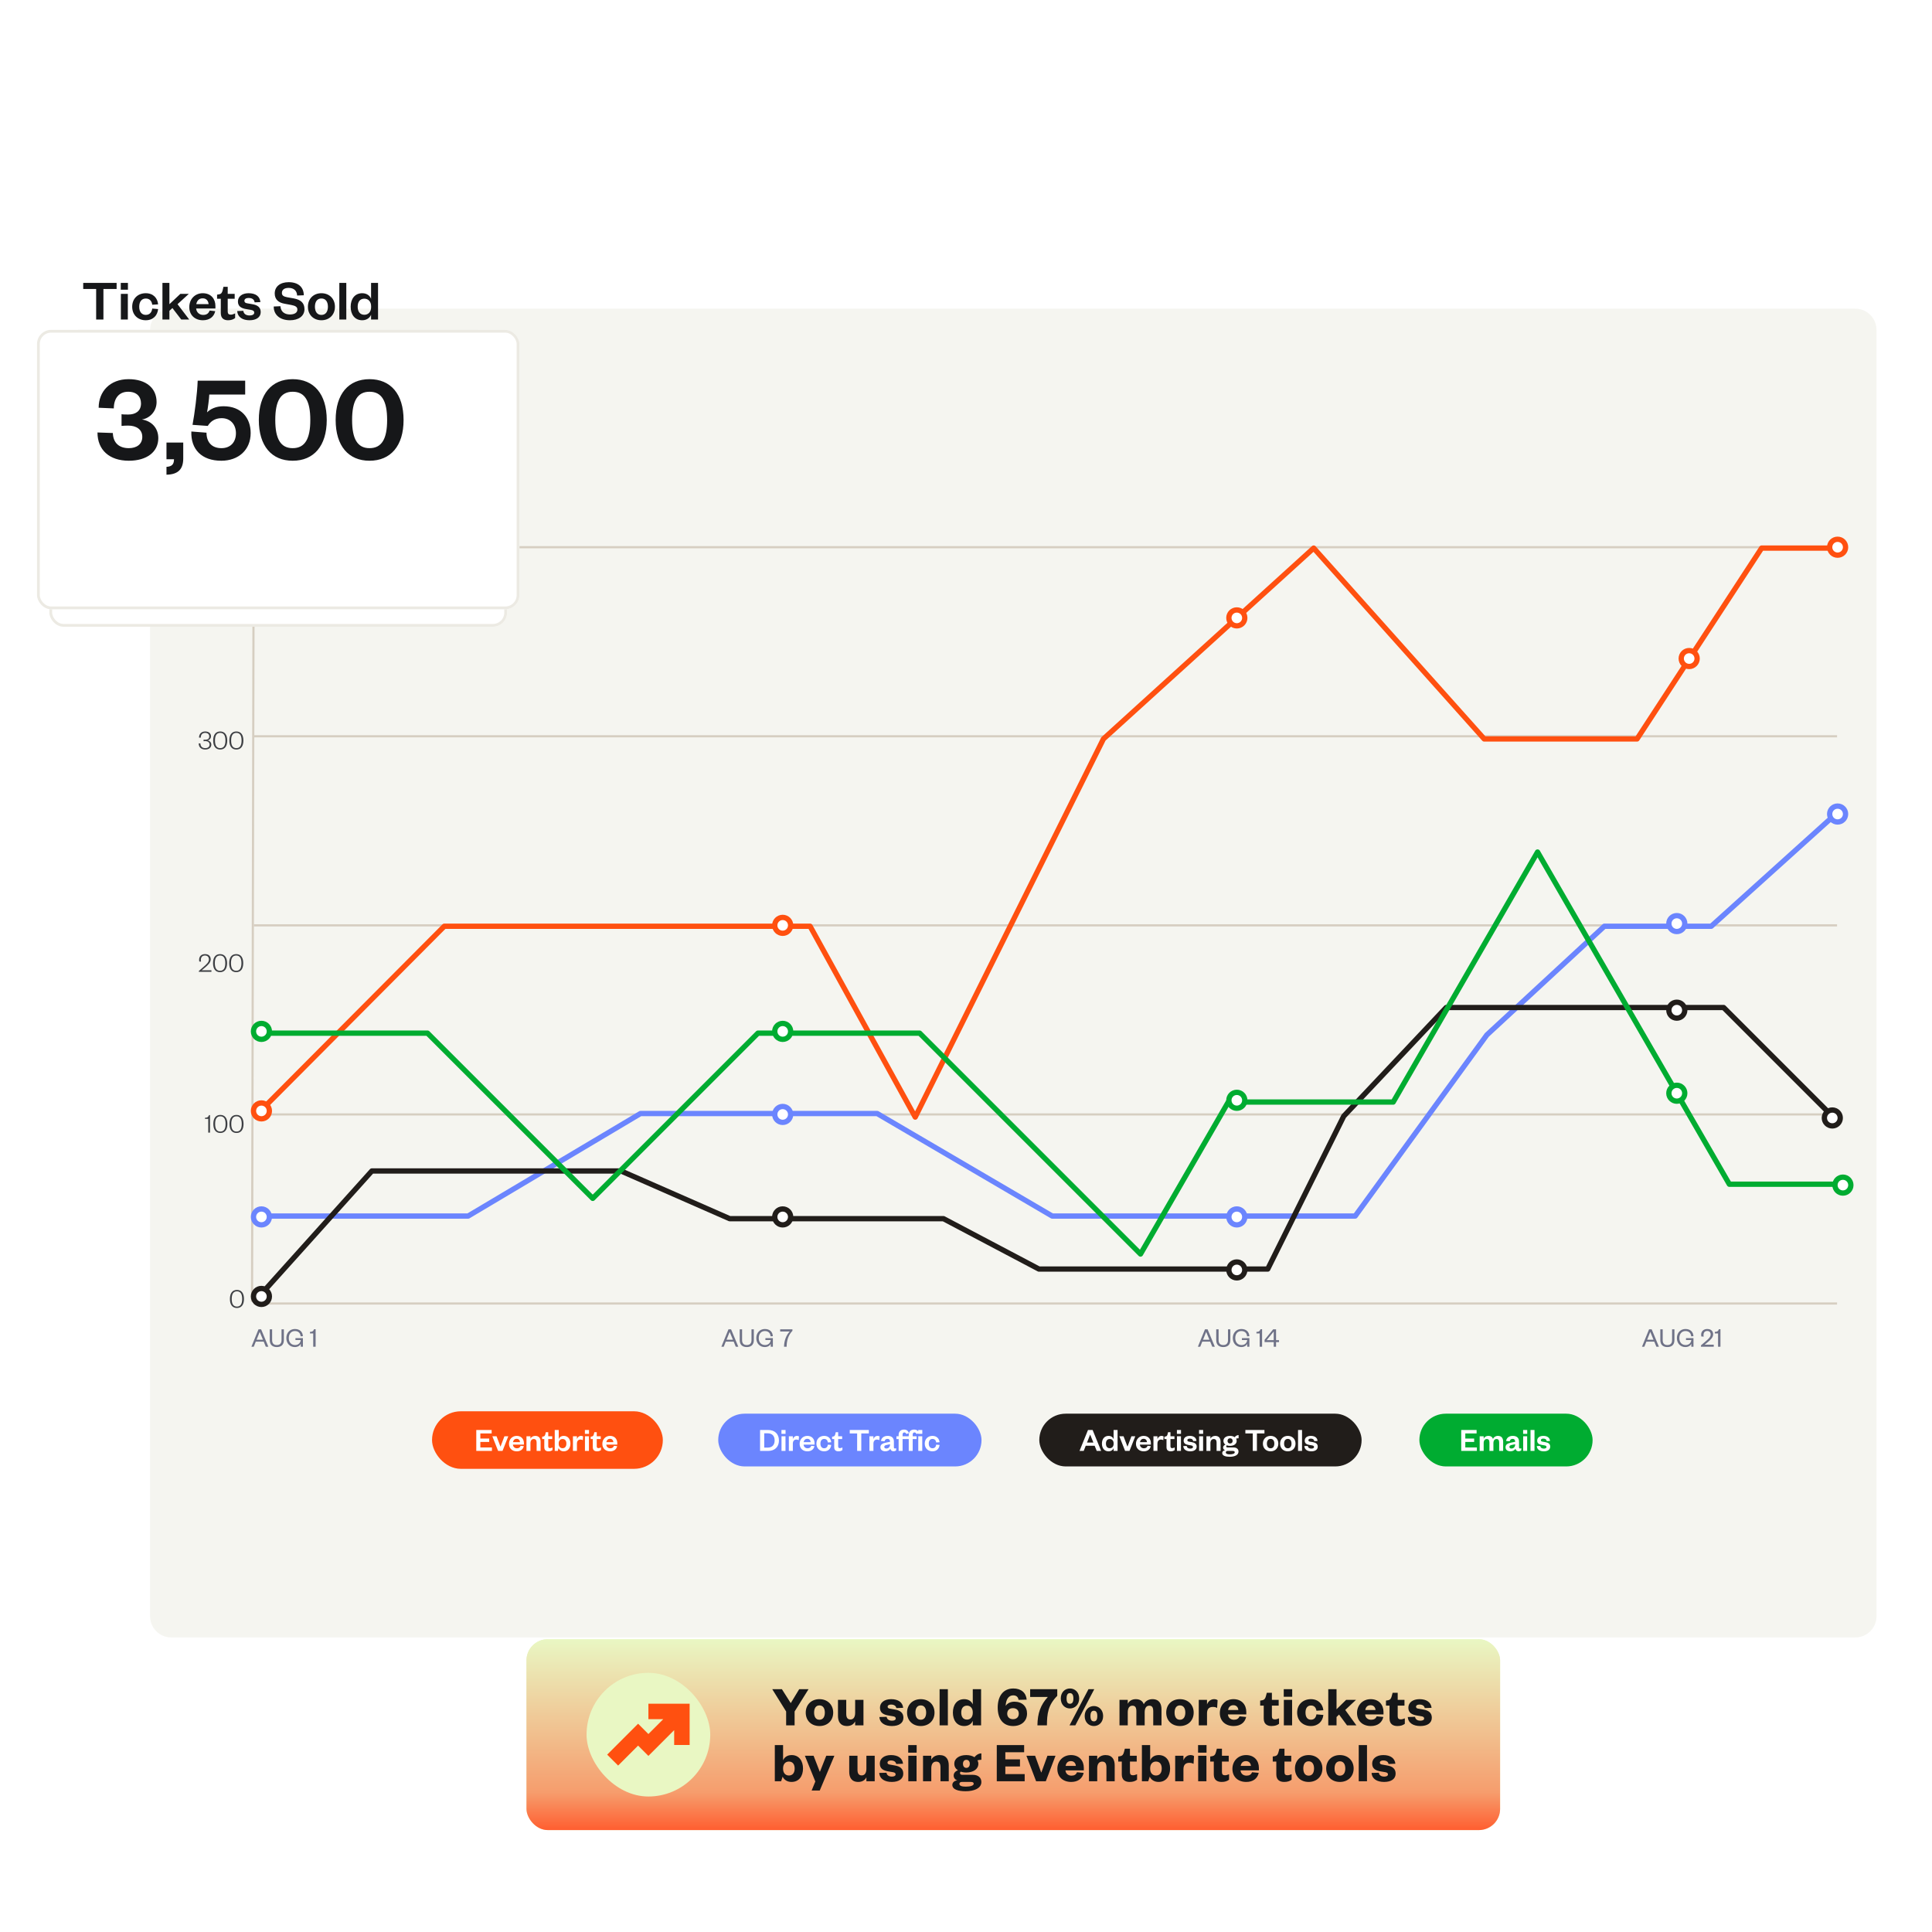 <svg width="622" height="622" viewBox="0 0 622 622" fill="none" xmlns="http://www.w3.org/2000/svg">
<g filter="url(#filter0_dddd_104_19095)">
<path d="M48.324 77.757C48.324 73.986 51.381 70.93 55.151 70.93H597.3C601.07 70.93 604.126 73.986 604.126 77.757V491.906C604.126 495.676 601.07 498.732 597.3 498.732H55.151C51.381 498.732 48.324 495.676 48.324 491.906V77.757Z" fill="#F5F5F0"/>
</g>
<path d="M83.225 427.974H84.067L86.396 433.574H85.576L84.902 431.927H82.352L81.701 433.574H80.942L83.225 427.974ZM83.6 428.832L82.604 431.314H84.657L83.631 428.832H83.6ZM89.114 433.681C87.858 433.681 86.846 433.068 86.846 431.429V427.974H87.612V431.444C87.612 432.509 88.141 433.03 89.114 433.03C90.094 433.03 90.638 432.509 90.638 431.452V427.974H91.389V431.429C91.389 433.068 90.378 433.681 89.114 433.681ZM94.911 433.681C93.333 433.681 92.184 432.517 92.184 430.778C92.184 429.054 93.379 427.867 94.919 427.867C96.504 427.867 97.416 428.748 97.516 430.18L96.78 430.226C96.719 429.2 96.06 428.526 94.934 428.526C93.785 428.526 92.973 429.399 92.973 430.785C92.973 432.172 93.793 433.03 95.003 433.03C96.053 433.03 96.727 432.371 96.826 431.414H95.118V430.808H97.523V433.574H96.826V432.578C96.573 433.29 95.784 433.681 94.911 433.681ZM99.797 429.292V428.794C100.578 428.794 100.908 428.526 101.107 427.944H101.613V433.574H100.839V429.292H99.797Z" fill="#6F7287"/>
<path d="M234.527 427.974H235.369L237.698 433.574H236.878L236.204 431.927H233.653L233.002 433.574H232.244L234.527 427.974ZM234.902 428.832L233.906 431.314H235.959L234.933 428.832H234.902ZM240.416 433.681C239.159 433.681 238.148 433.068 238.148 431.429V427.974H238.914V431.444C238.914 432.509 239.443 433.03 240.416 433.03C241.396 433.03 241.94 432.509 241.94 431.452V427.974H242.691V431.429C242.691 433.068 241.679 433.681 240.416 433.681ZM246.213 433.681C244.635 433.681 243.486 432.517 243.486 430.778C243.486 429.055 244.681 427.867 246.221 427.867C247.806 427.867 248.718 428.748 248.817 430.181L248.082 430.227C248.021 429.2 247.362 428.526 246.236 428.526C245.087 428.526 244.275 429.399 244.275 430.786C244.275 432.172 245.095 433.03 246.305 433.03C247.354 433.03 248.028 432.371 248.128 431.414H246.42V430.809H248.825V433.574H248.128V432.578C247.875 433.291 247.086 433.681 246.213 433.681ZM254.247 428.672H251.175V427.974H255.12V428.449C253.726 429.905 253.274 431.674 253.251 433.574H252.416C252.447 431.59 253.129 429.851 254.247 428.672Z" fill="#6F7287"/>
<path d="M387.936 427.974H388.779L391.107 433.574H390.288L389.614 431.927H387.063L386.412 433.574H385.653L387.936 427.974ZM388.311 428.832L387.316 431.314H389.369L388.342 428.832H388.311ZM393.825 433.681C392.569 433.681 391.558 433.068 391.558 431.429V427.974H392.324V431.444C392.324 432.509 392.852 433.03 393.825 433.03C394.806 433.03 395.349 432.509 395.349 431.452V427.974H396.1V431.429C396.1 433.068 395.089 433.681 393.825 433.681ZM399.623 433.681C398.045 433.681 396.896 432.517 396.896 430.778C396.896 429.055 398.09 427.867 399.63 427.867C401.216 427.867 402.127 428.748 402.227 430.181L401.492 430.227C401.43 429.2 400.772 428.526 399.645 428.526C398.496 428.526 397.685 429.399 397.685 430.786C397.685 432.172 398.504 433.03 399.714 433.03C400.764 433.03 401.438 432.371 401.538 431.414H399.829V430.809H402.235V433.574H401.538V432.578C401.285 433.291 400.496 433.681 399.623 433.681ZM404.508 429.292V428.794C405.29 428.794 405.619 428.526 405.818 427.944H406.324V433.574H405.55V429.292H404.508ZM410.821 427.974V431.452H411.779V432.08H410.821V433.574H410.07V432.08H407.129V431.353L409.887 427.974H410.821ZM410.07 428.672L407.795 431.452H410.07V428.672Z" fill="#6F7287"/>
<path d="M530.911 427.974H531.754L534.082 433.574H533.263L532.589 431.927H530.038L529.387 433.574H528.628L530.911 427.974ZM531.286 428.832L530.291 431.314H532.343L531.317 428.832H531.286ZM536.8 433.681C535.544 433.681 534.532 433.068 534.532 431.429V427.974H535.298V431.444C535.298 432.509 535.827 433.03 536.8 433.03C537.78 433.03 538.324 432.509 538.324 431.452V427.974H539.075V431.429C539.075 433.068 538.064 433.681 536.8 433.681ZM542.597 433.681C541.019 433.681 539.87 432.517 539.87 430.778C539.87 429.055 541.065 427.867 542.605 427.867C544.191 427.867 545.102 428.748 545.202 430.181L544.466 430.227C544.405 429.2 543.746 428.526 542.62 428.526C541.471 428.526 540.659 429.399 540.659 430.786C540.659 432.172 541.479 433.03 542.689 433.03C543.739 433.03 544.413 432.371 544.512 431.414H542.804V430.809H545.209V433.574H544.512V432.578C544.26 433.291 543.471 433.681 542.597 433.681ZM548.816 432.908H551.735V433.574H547.621V433.13L549.207 431.774C550.08 431.008 550.739 430.441 550.739 429.621C550.739 428.963 550.371 428.503 549.628 428.503C548.87 428.503 548.441 428.986 548.441 429.805C548.441 429.974 548.456 430.142 548.502 430.311L547.736 430.28C547.705 430.096 547.675 429.92 547.675 429.752C547.675 428.61 548.448 427.867 549.636 427.867C550.946 427.867 551.543 428.633 551.543 429.583C551.543 430.594 550.677 431.368 549.873 432.034L548.816 432.908ZM552.077 429.292V428.794C552.859 428.794 553.188 428.526 553.387 427.944H553.893V433.574H553.119V429.292H552.077Z" fill="#6F7287"/>
<path d="M81.714 150.005L81.145 419.088" stroke="#D6CEC1" stroke-width="0.696"/>
<path d="M591.436 176.174L81.713 176.174" stroke="#D6CEC1" stroke-width="0.696"/>
<path d="M591.436 237.045L81.713 237.045" stroke="#D6CEC1" stroke-width="0.696"/>
<path d="M591.436 297.916H81.713" stroke="#D6CEC1" stroke-width="0.696"/>
<path d="M591.436 358.786C392.377 358.786 280.772 358.786 81.713 358.786" stroke="#D6CEC1" stroke-width="0.696"/>
<path d="M591.436 419.657H81.713" stroke="#D6CEC1" stroke-width="0.696"/>
<path d="M78.547 418.198C78.547 420.052 77.728 421.101 76.28 421.101C74.832 421.101 74.02 420.052 74.02 418.198C74.02 416.337 74.832 415.287 76.28 415.287C77.728 415.287 78.547 416.337 78.547 418.198ZM77.965 418.198C77.965 416.567 77.414 415.739 76.28 415.739C75.154 415.739 74.603 416.567 74.603 418.198C74.603 419.822 75.154 420.649 76.28 420.649C77.414 420.649 77.965 419.822 77.965 418.198Z" fill="#3D3F43"/>
<path d="M66.002 360.213V359.861C66.783 359.861 67.09 359.593 67.296 359.003H67.611V364.649H67.044V360.213H66.002ZM73.206 361.853C73.206 363.706 72.386 364.756 70.938 364.756C69.491 364.756 68.679 363.706 68.679 361.853C68.679 359.991 69.491 358.942 70.938 358.942C72.386 358.942 73.206 359.991 73.206 361.853ZM72.624 361.853C72.624 360.221 72.072 359.394 70.938 359.394C69.812 359.394 69.261 360.221 69.261 361.853C69.261 363.477 69.812 364.304 70.938 364.304C72.072 364.304 72.624 363.477 72.624 361.853ZM78.406 361.853C78.406 363.706 77.586 364.756 76.138 364.756C74.691 364.756 73.879 363.706 73.879 361.853C73.879 359.991 74.691 358.942 76.138 358.942C77.586 358.942 78.406 359.991 78.406 361.853ZM77.824 361.853C77.824 360.221 77.272 359.394 76.138 359.394C75.013 359.394 74.461 360.221 74.461 361.853C74.461 363.477 75.013 364.304 76.138 364.304C77.272 364.304 77.824 363.477 77.824 361.853Z" fill="#3D3F43"/>
<path d="M64.937 312.382H68.07V312.88H64.018V312.612L65.611 311.21C66.5 310.429 67.258 309.778 67.258 308.889C67.258 308.146 66.829 307.625 66.002 307.625C65.159 307.625 64.661 308.154 64.661 309.065C64.661 309.226 64.677 309.402 64.723 309.594L64.156 309.556C64.118 309.379 64.102 309.203 64.102 309.035C64.102 307.893 64.838 307.173 66.002 307.173C67.289 307.173 67.84 307.939 67.84 308.866C67.84 309.885 66.875 310.758 66.094 311.417L64.937 312.382ZM73.111 310.084C73.111 311.938 72.291 312.987 70.844 312.987C69.396 312.987 68.584 311.938 68.584 310.084C68.584 308.223 69.396 307.173 70.844 307.173C72.291 307.173 73.111 308.223 73.111 310.084ZM72.529 310.084C72.529 308.452 71.977 307.625 70.844 307.625C69.718 307.625 69.166 308.452 69.166 310.084C69.166 311.708 69.718 312.535 70.844 312.535C71.977 312.535 72.529 311.708 72.529 310.084ZM78.311 310.084C78.311 311.938 77.492 312.987 76.044 312.987C74.596 312.987 73.784 311.938 73.784 310.084C73.784 308.223 74.596 307.173 76.044 307.173C77.492 307.173 78.311 308.223 78.311 310.084ZM77.729 310.084C77.729 308.452 77.177 307.625 76.044 307.625C74.918 307.625 74.366 308.452 74.366 310.084C74.366 311.708 74.918 312.535 76.044 312.535C77.177 312.535 77.729 311.708 77.729 310.084Z" fill="#3D3F43"/>
<path d="M67.476 239.691C67.476 238.987 66.886 238.596 66.105 238.596C65.852 238.596 65.676 238.611 65.538 238.634V238.129C65.676 238.144 65.822 238.152 66.105 238.152C66.764 238.152 67.369 237.906 67.369 237.087C67.369 236.42 66.924 235.946 66.051 235.946C65.186 235.946 64.626 236.497 64.626 237.493L64.075 237.47C64.075 236.313 64.841 235.494 66.051 235.494C67.261 235.494 67.928 236.129 67.928 237.049C67.928 237.776 67.376 238.289 66.825 238.374C67.491 238.466 68.035 238.987 68.035 239.737C68.035 240.633 67.292 241.308 66.074 241.308C64.772 241.308 63.968 240.557 63.968 239.316L64.519 239.354C64.542 240.335 65.14 240.856 66.082 240.856C66.917 240.856 67.476 240.442 67.476 239.691ZM73.159 238.404C73.159 240.258 72.339 241.308 70.891 241.308C69.444 241.308 68.632 240.258 68.632 238.404C68.632 236.543 69.444 235.494 70.891 235.494C72.339 235.494 73.159 236.543 73.159 238.404ZM72.576 238.404C72.576 236.773 72.025 235.946 70.891 235.946C69.765 235.946 69.214 236.773 69.214 238.404C69.214 240.028 69.765 240.856 70.891 240.856C72.025 240.856 72.576 240.028 72.576 238.404ZM78.359 238.404C78.359 240.258 77.539 241.308 76.091 241.308C74.644 241.308 73.832 240.258 73.832 238.404C73.832 236.543 74.644 235.494 76.091 235.494C77.539 235.494 78.359 236.543 78.359 238.404ZM77.776 238.404C77.776 236.773 77.225 235.946 76.091 235.946C74.965 235.946 74.414 236.773 74.414 238.404C74.414 240.028 74.965 240.856 76.091 240.856C77.225 240.856 77.776 240.028 77.776 238.404Z" fill="#3D3F43"/>
<path d="M67.441 171.886V175.448H68.468V175.907H67.441V177.485H66.89V175.907H63.902V175.363L66.752 171.886H67.441ZM66.89 172.399L64.385 175.448H66.89V172.399ZM73.401 174.689C73.401 176.543 72.582 177.592 71.134 177.592C69.686 177.592 68.874 176.543 68.874 174.689C68.874 172.828 69.686 171.778 71.134 171.778C72.582 171.778 73.401 172.828 73.401 174.689ZM72.819 174.689C72.819 173.058 72.268 172.23 71.134 172.23C70.008 172.23 69.457 173.058 69.457 174.689C69.457 176.313 70.008 177.14 71.134 177.14C72.268 177.14 72.819 176.313 72.819 174.689ZM78.601 174.689C78.601 176.543 77.782 177.592 76.334 177.592C74.886 177.592 74.074 176.543 74.074 174.689C74.074 172.828 74.886 171.778 76.334 171.778C77.782 171.778 78.601 172.828 78.601 174.689ZM78.019 174.689C78.019 173.058 77.468 172.23 76.334 172.23C75.208 172.23 74.656 173.058 74.656 174.689C74.656 176.313 75.208 177.14 76.334 177.14C77.468 177.14 78.019 176.313 78.019 174.689Z" fill="#3D3F43"/>
<rect x="139.093" y="454.359" width="74.306" height="18.524" rx="9.262" fill="#FF5010"/>
<path d="M158.376 466.005V467.121H153.337V460.375H158.283V461.492H154.647V463.125H157.499V464.233H154.647V466.005H158.376ZM161.782 467.121H160.37L158.506 462.396H159.862L161.108 465.7H161.154L162.4 462.396H163.646L161.782 467.121ZM167.603 465.469L168.636 465.58C168.396 466.632 167.584 467.251 166.366 467.251C164.917 467.251 163.865 466.318 163.865 464.833C163.865 463.347 164.926 462.276 166.338 462.276C167.879 462.276 168.673 463.347 168.673 464.63V465.091H165.129C165.175 465.783 165.72 466.272 166.412 466.272C167.049 466.272 167.418 466.005 167.603 465.469ZM165.148 464.288H167.418C167.372 463.734 167.049 463.218 166.329 463.218C165.618 463.218 165.268 463.697 165.148 464.288ZM170.778 464.593V467.121H169.495V462.396H170.778V463.171C171.018 462.636 171.618 462.276 172.319 462.276C173.584 462.276 174.045 463.125 174.045 464.177V467.121H172.762V464.436C172.762 463.707 172.476 463.291 171.839 463.291C171.184 463.291 170.778 463.799 170.778 464.593ZM175.231 465.922V463.301H174.548V462.544L174.871 462.488C175.333 462.415 175.462 462.175 175.573 461.741L175.72 461.095H176.505V462.396H177.787V463.301H176.505V465.635C176.505 466.042 176.68 466.226 177.068 466.226C177.326 466.226 177.594 466.125 177.871 465.995V466.844C177.529 467.103 177.141 467.251 176.569 467.251C175.84 467.251 175.231 466.928 175.231 465.922ZM179.816 466.208L179.585 467.121H178.598V460.375H179.881V463.31C180.102 462.728 180.665 462.276 181.514 462.276C182.899 462.276 183.646 463.374 183.646 464.768C183.646 466.162 182.899 467.251 181.487 467.251C180.665 467.251 180.065 466.798 179.816 466.208ZM179.871 464.666V464.851C179.871 465.719 180.388 466.245 181.117 466.245C181.929 466.245 182.345 465.654 182.345 464.768C182.345 463.864 181.929 463.282 181.117 463.282C180.388 463.282 179.871 463.817 179.871 464.666ZM187.723 462.461L187.631 463.661C187.382 463.522 187.169 463.457 186.856 463.457C186.191 463.457 185.739 463.928 185.739 464.786V467.121H184.456V462.396H185.739V463.301C185.914 462.765 186.403 462.276 187.059 462.276C187.345 462.276 187.585 462.35 187.723 462.461ZM188.304 461.63V460.375H189.624V461.63H188.304ZM188.322 462.396H189.605V467.121H188.322V462.396ZM190.85 465.922V463.301H190.167V462.544L190.49 462.488C190.951 462.415 191.081 462.175 191.191 461.741L191.339 461.095H192.123V462.396H193.406V463.301H192.123V465.635C192.123 466.042 192.299 466.226 192.686 466.226C192.945 466.226 193.212 466.125 193.489 465.995V466.844C193.148 467.103 192.76 467.251 192.188 467.251C191.459 467.251 190.85 466.928 190.85 465.922ZM197.659 465.469L198.693 465.58C198.453 466.632 197.641 467.251 196.423 467.251C194.974 467.251 193.922 466.318 193.922 464.833C193.922 463.347 194.983 462.276 196.395 462.276C197.936 462.276 198.73 463.347 198.73 464.63V465.091H195.186C195.232 465.783 195.777 466.272 196.469 466.272C197.106 466.272 197.475 466.005 197.659 465.469ZM195.205 464.288H197.475C197.429 463.734 197.106 463.218 196.386 463.218C195.675 463.218 195.325 463.697 195.205 464.288Z" fill="white"/>
<rect x="230.845" y="454.744" width="85.537" height="17.755" rx="8.878" fill="#6B85FE"/>
<rect x="230.845" y="454.744" width="85.537" height="17.755" rx="8.878" stroke="#F5F5F0" stroke-width="0.769"/>
<path d="M244.704 467.121V460.375H247.251C249.42 460.375 250.777 461.64 250.777 463.753C250.777 465.857 249.42 467.121 247.251 467.121H244.704ZM246.042 466.051H247.168C248.589 466.051 249.392 465.193 249.392 463.734C249.392 462.304 248.589 461.446 247.168 461.446H246.042V466.051ZM251.588 461.63V460.375H252.908V461.63H251.588ZM251.606 462.396H252.889V467.121H251.606V462.396ZM257.235 462.461L257.143 463.661C256.893 463.522 256.681 463.458 256.367 463.458C255.703 463.458 255.251 463.928 255.251 464.787V467.121H253.968V462.396H255.251V463.301C255.426 462.765 255.915 462.276 256.57 462.276C256.856 462.276 257.096 462.35 257.235 462.461ZM261.178 465.469L262.211 465.58C261.972 466.632 261.159 467.251 259.941 467.251C258.492 467.251 257.44 466.319 257.44 464.833C257.44 463.347 258.501 462.276 259.914 462.276C261.455 462.276 262.248 463.347 262.248 464.63V465.091H258.705C258.751 465.783 259.295 466.272 259.987 466.272C260.624 466.272 260.993 466.005 261.178 465.469ZM258.723 464.288H260.993C260.947 463.734 260.624 463.218 259.904 463.218C259.194 463.218 258.843 463.698 258.723 464.288ZM262.839 464.768C262.839 463.264 263.882 462.276 265.33 462.276C266.733 462.276 267.509 463.19 267.61 464.325L266.53 464.399C266.438 463.698 266.041 463.255 265.33 463.255C264.629 463.255 264.131 463.781 264.131 464.768C264.131 465.737 264.629 466.263 265.33 466.263C266.041 466.263 266.438 465.811 266.53 465.1L267.61 465.193C267.509 466.328 266.733 467.251 265.33 467.251C263.882 467.251 262.839 466.263 262.839 464.768ZM268.572 465.922V463.301H267.889V462.544L268.212 462.489C268.674 462.415 268.803 462.175 268.914 461.741L269.061 461.095H269.846V462.396H271.128V463.301H269.846V465.636C269.846 466.042 270.021 466.226 270.409 466.226C270.667 466.226 270.935 466.125 271.212 465.996V466.845C270.87 467.103 270.482 467.251 269.91 467.251C269.181 467.251 268.572 466.928 268.572 465.922ZM277.291 467.121H275.953V461.492H273.572V460.375H279.719V461.492H277.291V467.121ZM283.182 462.461L283.09 463.661C282.841 463.522 282.628 463.458 282.315 463.458C281.65 463.458 281.198 463.928 281.198 464.787V467.121H279.915V462.396H281.198V463.301C281.373 462.765 281.862 462.276 282.518 462.276C282.804 462.276 283.044 462.35 283.182 462.461ZM287.789 464.094V465.977C287.789 466.226 287.918 466.337 288.121 466.337C288.25 466.337 288.379 466.309 288.518 466.245V466.928C288.315 467.094 288.056 467.232 287.632 467.232C287.097 467.232 286.755 466.918 286.635 466.402C286.367 466.946 285.721 467.241 285.029 467.241C284.042 467.241 283.442 466.743 283.442 465.931C283.442 465.036 284.171 464.657 285.242 464.445L286.543 464.187V464.085C286.543 463.559 286.257 463.236 285.712 463.236C285.177 463.236 284.891 463.559 284.78 464.021L283.617 463.91C283.774 462.95 284.512 462.276 285.768 462.276C286.986 462.276 287.789 462.848 287.789 464.094ZM286.543 465.073V464.962L285.648 465.156C285.094 465.266 284.697 465.368 284.697 465.839C284.697 466.162 284.946 466.346 285.352 466.346C286.026 466.346 286.543 465.839 286.543 465.073ZM289.31 463.301H288.609V462.396H289.31V462.009C289.31 460.901 289.975 460.246 291.036 460.246C291.885 460.246 292.411 460.652 292.614 461.409L291.793 461.676C291.682 461.372 291.479 461.169 291.147 461.169C290.75 461.169 290.584 461.473 290.584 461.907V462.396H291.848V463.301H290.584V467.121H289.31V463.301ZM292.564 463.301H291.863V462.396H292.564V462.009C292.564 460.901 293.228 460.246 294.29 460.246C295.139 460.246 295.665 460.652 295.868 461.409L295.047 461.676C294.936 461.372 294.733 461.169 294.401 461.169C294.004 461.169 293.838 461.473 293.838 461.907V462.396H295.102V463.301H293.838V467.121H292.564V463.301ZM295.614 461.63V460.375H296.934V461.63H295.614ZM295.633 462.396H296.916V467.121H295.633V462.396ZM297.717 464.768C297.717 463.264 298.76 462.276 300.209 462.276C301.612 462.276 302.387 463.19 302.489 464.325L301.409 464.399C301.317 463.698 300.92 463.255 300.209 463.255C299.508 463.255 299.009 463.781 299.009 464.768C299.009 465.737 299.508 466.263 300.209 466.263C300.92 466.263 301.317 465.811 301.409 465.1L302.489 465.193C302.387 466.328 301.612 467.251 300.209 467.251C298.76 467.251 297.717 466.263 297.717 464.768Z" fill="white"/>
<rect x="334.212" y="454.744" width="104.537" height="17.755" rx="8.878" fill="#211D1A"/>
<rect x="334.212" y="454.744" width="104.537" height="17.755" rx="8.878" stroke="#F5F5F0" stroke-width="0.769"/>
<path d="M350.277 460.375H351.763L354.513 467.121H353.092L352.418 465.451H349.548L348.893 467.121H347.545L350.277 460.375ZM350.951 461.898L349.954 464.427H352.012L350.988 461.898H350.951ZM358.516 466.226C358.304 466.789 357.722 467.251 356.892 467.251C355.489 467.251 354.76 466.162 354.76 464.768C354.76 463.375 355.489 462.276 356.892 462.276C357.722 462.276 358.304 462.729 358.516 463.31V460.375H359.799V467.121H358.516V466.226ZM358.525 464.667C358.525 463.818 357.999 463.282 357.279 463.282C356.477 463.282 356.052 463.864 356.052 464.768C356.052 465.654 356.477 466.245 357.279 466.245C357.999 466.245 358.525 465.719 358.525 464.851V464.667ZM363.636 467.121H362.224L360.36 462.396H361.717L362.963 465.7H363.009L364.255 462.396H365.501L363.636 467.121ZM369.457 465.469L370.491 465.58C370.251 466.632 369.439 467.251 368.22 467.251C366.771 467.251 365.719 466.319 365.719 464.833C365.719 463.347 366.781 462.276 368.193 462.276C369.734 462.276 370.528 463.347 370.528 464.63V465.091H366.984C367.03 465.783 367.574 466.272 368.266 466.272C368.903 466.272 369.272 466.005 369.457 465.469ZM367.002 464.288H369.272C369.226 463.734 368.903 463.218 368.183 463.218C367.473 463.218 367.122 463.698 367.002 464.288ZM374.617 462.461L374.524 463.661C374.275 463.522 374.063 463.458 373.749 463.458C373.085 463.458 372.632 463.928 372.632 464.787V467.121H371.35V462.396H372.632V463.301C372.808 462.765 373.297 462.276 373.952 462.276C374.238 462.276 374.478 462.35 374.617 462.461ZM375.553 465.922V463.301H374.87V462.544L375.193 462.489C375.655 462.415 375.784 462.175 375.895 461.741L376.043 461.095H376.827V462.396H378.11V463.301H376.827V465.636C376.827 466.042 377.002 466.226 377.39 466.226C377.648 466.226 377.916 466.125 378.193 465.996V466.845C377.851 467.103 377.464 467.251 376.892 467.251C376.162 467.251 375.553 466.928 375.553 465.922ZM378.902 461.63V460.375H380.221V461.63H378.902ZM378.92 462.396H380.203V467.121H378.92V462.396ZM380.94 465.562L382.057 465.516C382.131 466.079 382.555 466.374 383.21 466.374C383.681 466.374 384.069 466.208 384.069 465.866C384.069 465.543 383.856 465.405 383.386 465.331L382.629 465.202C381.623 465.045 381.069 464.667 381.069 463.79C381.069 462.895 381.826 462.276 383.026 462.276C384.336 462.276 385.111 462.858 385.204 463.91L384.142 463.956C384.059 463.421 383.69 463.153 383.017 463.153C382.555 463.153 382.26 463.356 382.26 463.67C382.26 463.928 382.426 464.085 382.767 464.131L383.672 464.288C384.668 464.445 385.259 464.86 385.259 465.756C385.259 466.715 384.419 467.251 383.201 467.251C381.964 467.251 381.023 466.715 380.94 465.562ZM386.031 461.63V460.375H387.35V461.63H386.031ZM386.049 462.396H387.332V467.121H386.049V462.396ZM389.693 464.593V467.121H388.41V462.396H389.693V463.171C389.933 462.636 390.533 462.276 391.234 462.276C392.499 462.276 392.96 463.125 392.96 464.177V467.121H391.677V464.436C391.677 463.707 391.391 463.291 390.755 463.291C390.099 463.291 389.693 463.799 389.693 464.593ZM398.142 463.891C398.142 464.87 397.247 465.488 396.001 465.488C395.623 465.488 395.263 465.433 394.968 465.313C394.857 465.386 394.774 465.506 394.774 465.654C394.774 465.866 394.912 466.005 395.263 466.005H397.155C398.198 466.005 398.733 466.577 398.733 467.334C398.733 468.515 397.367 469.004 395.9 469.004C394.589 469.004 393.482 468.672 393.482 467.795C393.482 467.315 393.86 466.974 394.423 466.9C393.989 466.762 393.768 466.411 393.768 466.032C393.768 465.599 394.063 465.276 394.525 465.1C394.119 464.823 393.879 464.399 393.879 463.891C393.879 462.885 394.765 462.276 396.001 462.276C396.583 462.276 397.118 462.424 397.506 462.701C397.773 462.313 398.244 462.018 398.761 462.018V463.042C398.502 463.042 398.189 463.088 397.958 463.162C398.069 463.375 398.142 463.624 398.142 463.891ZM396.841 463.891C396.841 463.347 396.509 463.052 396.02 463.052C395.531 463.052 395.198 463.347 395.198 463.891C395.198 464.436 395.531 464.722 396.02 464.722C396.509 464.722 396.841 464.436 396.841 463.891ZM394.645 467.601C394.645 468.035 395.134 468.22 395.9 468.22C396.841 468.22 397.524 468.007 397.524 467.546C397.524 467.241 397.266 467.121 396.841 467.121H395.263C394.922 467.121 394.645 467.26 394.645 467.601ZM404.659 467.121H403.321V461.492H400.94V460.375H407.086V461.492H404.659V467.121ZM411.557 464.768C411.557 466.235 410.532 467.251 409.065 467.251C407.607 467.251 406.582 466.235 406.582 464.768C406.582 463.301 407.607 462.276 409.065 462.276C410.532 462.276 411.557 463.301 411.557 464.768ZM407.874 464.768C407.874 465.654 408.28 466.272 409.065 466.272C409.859 466.272 410.265 465.654 410.265 464.768C410.265 463.864 409.859 463.245 409.065 463.245C408.28 463.245 407.874 463.864 407.874 464.768ZM417.09 464.768C417.09 466.235 416.066 467.251 414.599 467.251C413.14 467.251 412.116 466.235 412.116 464.768C412.116 463.301 413.14 462.276 414.599 462.276C416.066 462.276 417.09 463.301 417.09 464.768ZM413.408 464.768C413.408 465.654 413.814 466.272 414.599 466.272C415.392 466.272 415.798 465.654 415.798 464.768C415.798 463.864 415.392 463.245 414.599 463.245C413.814 463.245 413.408 463.864 413.408 464.768ZM417.9 460.375H419.182V467.121H417.9V460.375ZM419.919 465.562L421.036 465.516C421.11 466.079 421.534 466.374 422.19 466.374C422.66 466.374 423.048 466.208 423.048 465.866C423.048 465.543 422.836 465.405 422.365 465.331L421.608 465.202C420.602 465.045 420.049 464.667 420.049 463.79C420.049 462.895 420.805 462.276 422.005 462.276C423.316 462.276 424.091 462.858 424.183 463.91L423.122 463.956C423.039 463.421 422.67 463.153 421.996 463.153C421.534 463.153 421.239 463.356 421.239 463.67C421.239 463.928 421.405 464.085 421.747 464.131L422.651 464.288C423.648 464.445 424.239 464.86 424.239 465.756C424.239 466.715 423.399 467.251 422.18 467.251C420.944 467.251 420.002 466.715 419.919 465.562Z" fill="white"/>
<rect x="456.579" y="454.744" width="56.538" height="17.755" rx="8.878" fill="#00AC31"/>
<rect x="456.579" y="454.744" width="56.538" height="17.755" rx="8.878" stroke="#F5F5F0" stroke-width="0.769"/>
<path d="M475.477 466.005V467.121H470.438V460.375H475.385V461.492H471.749V463.125H474.601V464.233H471.749V466.005H475.477ZM480.659 463.245C480.917 462.692 481.48 462.276 482.255 462.276C483.529 462.276 483.935 463.153 483.935 464.177V467.121H482.652V464.436C482.652 463.707 482.431 463.291 481.794 463.291C481.176 463.291 480.797 463.799 480.797 464.593V467.121H479.515V464.436C479.515 463.707 479.284 463.291 478.656 463.291C478.038 463.291 477.66 463.799 477.66 464.593V467.121H476.377V462.396H477.66V463.171C477.899 462.636 478.435 462.276 479.155 462.276C479.985 462.276 480.456 462.664 480.659 463.245ZM489.045 464.094V465.977C489.045 466.226 489.174 466.337 489.377 466.337C489.507 466.337 489.636 466.309 489.774 466.245V466.928C489.571 467.094 489.313 467.232 488.888 467.232C488.353 467.232 488.011 466.918 487.891 466.402C487.624 466.946 486.978 467.241 486.286 467.241C485.298 467.241 484.698 466.743 484.698 465.931C484.698 465.036 485.427 464.657 486.498 464.445L487.799 464.187V464.085C487.799 463.559 487.513 463.236 486.969 463.236C486.433 463.236 486.147 463.559 486.036 464.021L484.874 463.91C485.031 462.95 485.769 462.276 487.024 462.276C488.242 462.276 489.045 462.848 489.045 464.094ZM487.799 465.073V464.962L486.904 465.156C486.35 465.266 485.953 465.368 485.953 465.839C485.953 466.162 486.203 466.346 486.609 466.346C487.282 466.346 487.799 465.839 487.799 465.073ZM490.364 461.63V460.375H491.684V461.63H490.364ZM490.382 462.396H491.665V467.121H490.382V462.396ZM492.744 460.375H494.026V467.121H492.744V460.375ZM494.763 465.562L495.88 465.516C495.954 466.079 496.378 466.374 497.034 466.374C497.504 466.374 497.892 466.208 497.892 465.866C497.892 465.543 497.68 465.405 497.209 465.331L496.452 465.202C495.446 465.045 494.893 464.667 494.893 463.79C494.893 462.895 495.649 462.276 496.849 462.276C498.16 462.276 498.935 462.858 499.027 463.91L497.966 463.956C497.883 463.421 497.514 463.153 496.84 463.153C496.378 463.153 496.083 463.356 496.083 463.67C496.083 463.928 496.249 464.085 496.591 464.131L497.495 464.288C498.492 464.445 499.082 464.86 499.082 465.756C499.082 466.715 498.243 467.251 497.024 467.251C495.788 467.251 494.846 466.715 494.763 465.562Z" fill="white"/>
<g filter="url(#filter1_dddd_104_19095)">
<rect x="169.497" y="489.63" width="313.456" height="61.44" rx="6.827" fill="#E9F7C3"/>
<rect x="169.497" y="489.63" width="313.456" height="61.44" rx="6.827" fill="url(#paint0_linear_104_19095)"/>
<rect x="188.839" y="500.439" width="39.822" height="39.822" rx="19.911" fill="#E9F7C3"/>
<path fill-rule="evenodd" clip-rule="evenodd" d="M213.527 515.372H208.75V510.395H222.024V523.669H217.047V518.892L208.75 527.188L205.432 523.87L198.999 530.302L195.48 526.783L205.432 516.83L208.75 520.149L213.527 515.372Z" fill="#FF5010"/>
<path d="M254.578 510.198L257.301 505.706H260.312L255.82 512.89V517.35H253.096V512.89L248.62 505.706H251.726L254.578 510.198ZM268.245 513.24C268.245 515.805 266.429 517.573 263.817 517.573C261.189 517.573 259.405 515.805 259.405 513.24C259.405 510.724 261.189 508.924 263.817 508.924C266.429 508.924 268.245 510.724 268.245 513.24ZM262.097 513.24C262.097 514.61 262.638 515.55 263.817 515.55C264.98 515.55 265.553 514.61 265.553 513.24C265.553 511.886 264.98 510.931 263.817 510.931C262.638 510.931 262.097 511.886 262.097 513.24ZM275.312 513.32V509.147H277.988V517.35H275.312V516.076C274.866 517 273.942 517.573 272.7 517.573C270.486 517.573 269.785 516.06 269.785 514.308V509.147H272.445V513.654C272.445 514.817 272.827 515.47 273.815 515.47C274.803 515.47 275.312 514.626 275.312 513.32ZM283.112 514.674L285.453 514.61C285.565 515.407 286.186 515.853 287.19 515.853C287.906 515.853 288.384 515.598 288.384 515.152C288.384 514.738 288.129 514.531 287.46 514.419L286.202 514.212C284.323 513.909 283.303 513.272 283.303 511.647C283.303 510.055 284.689 508.924 286.887 508.924C289.213 508.924 290.598 509.959 290.774 511.711L288.576 511.791C288.432 511.074 287.875 510.66 286.855 510.66C286.186 510.66 285.772 510.931 285.772 511.377C285.772 511.711 286.043 511.918 286.441 511.966L288.034 512.253C289.818 512.524 290.853 513.32 290.853 514.897C290.853 516.617 289.404 517.573 287.158 517.573C284.944 517.573 283.271 516.665 283.112 514.674ZM300.865 513.24C300.865 515.805 299.049 517.573 296.437 517.573C293.809 517.573 292.025 515.805 292.025 513.24C292.025 510.724 293.809 508.924 296.437 508.924C299.049 508.924 300.865 510.724 300.865 513.24ZM294.717 513.24C294.717 514.61 295.258 515.55 296.437 515.55C297.6 515.55 298.173 514.61 298.173 513.24C298.173 511.886 297.6 510.931 296.437 510.931C295.258 510.931 294.717 511.886 294.717 513.24ZM302.5 505.706H305.161V517.35H302.5V505.706ZM313.182 515.885C312.8 516.856 311.828 517.573 310.427 517.573C308.006 517.573 306.779 515.662 306.779 513.24C306.779 510.851 308.006 508.924 310.427 508.924C311.828 508.924 312.8 509.64 313.182 510.628V505.706H315.858V517.35H313.182V515.885ZM313.182 513.161C313.182 511.839 312.418 511.01 311.335 511.01C310.06 511.01 309.471 511.918 309.471 513.24C309.471 514.594 310.06 515.502 311.335 515.502C312.418 515.502 313.182 514.674 313.182 513.336V513.161ZM326.194 507.697C324.665 507.697 323.852 509.083 323.773 511.09C324.282 510.278 325.302 509.736 326.592 509.736C329.125 509.736 330.654 511.313 330.654 513.543C330.654 516.012 328.806 517.573 326.162 517.573C322.944 517.573 321.208 515.279 321.208 511.616C321.208 508.063 322.897 505.483 326.242 505.483C328.711 505.483 330.319 506.805 330.542 509.083L327.914 509.147C327.803 508.239 327.213 507.697 326.194 507.697ZM324.267 513.607C324.267 514.626 324.967 515.375 326.13 515.375C327.309 515.375 327.994 514.658 327.994 513.607C327.994 512.524 327.309 511.823 326.114 511.823C324.936 511.823 324.267 512.524 324.267 513.607ZM337.34 508.223H331.653V505.706H340.382V507.856C337.372 510.867 337.085 513.67 337.053 517.35H333.995C334.043 513.495 334.999 510.771 337.34 508.223ZM341.514 508.701C341.514 506.694 342.868 505.483 344.461 505.483C346.054 505.483 347.44 506.694 347.44 508.701C347.44 510.692 346.054 511.918 344.461 511.918C342.868 511.918 341.514 510.692 341.514 508.701ZM352.298 505.706L346.197 517.35H344.334L350.435 505.706H352.298ZM343.378 508.701C343.378 509.927 343.76 510.405 344.461 510.405C345.162 510.405 345.576 509.927 345.576 508.701C345.576 507.49 345.162 506.98 344.461 506.98C343.76 506.98 343.378 507.49 343.378 508.701ZM355.149 514.355C355.149 516.378 353.764 517.573 352.171 517.573C350.578 517.573 349.208 516.378 349.208 514.355C349.208 512.364 350.578 511.138 352.171 511.138C353.764 511.138 355.149 512.364 355.149 514.355ZM353.27 514.355C353.27 513.145 352.872 512.651 352.171 512.651C351.47 512.651 351.072 513.145 351.072 514.355C351.072 515.582 351.47 516.076 352.171 516.076C352.872 516.076 353.27 515.582 353.27 514.355ZM368.238 510.564C368.668 509.64 369.672 508.924 371.01 508.924C373.256 508.924 373.941 510.469 373.941 512.221V517.35H371.281V512.858C371.281 511.679 370.978 511.026 370.022 511.026C368.987 511.026 368.525 511.886 368.525 513.177V517.35H365.849V512.858C365.849 511.679 365.546 511.026 364.575 511.026C363.555 511.026 363.077 511.886 363.077 513.177V517.35H360.417V509.147H363.077V510.421C363.508 509.513 364.415 508.924 365.658 508.924C367.091 508.924 367.888 509.593 368.238 510.564ZM384.301 513.24C384.301 515.805 382.485 517.573 379.873 517.573C377.244 517.573 375.46 515.805 375.46 513.24C375.46 510.724 377.244 508.924 379.873 508.924C382.485 508.924 384.301 510.724 384.301 513.24ZM378.152 513.24C378.152 514.61 378.694 515.55 379.873 515.55C381.035 515.55 381.609 514.61 381.609 513.24C381.609 511.886 381.035 510.931 379.873 510.931C378.694 510.931 378.152 511.886 378.152 513.24ZM392.005 509.258L391.846 511.759C391.416 511.504 391.017 511.424 390.444 511.424C389.329 511.424 388.596 512.046 388.596 513.463V517.35H385.936V509.147H388.596V510.644C388.899 509.72 389.759 508.924 390.858 508.924C391.368 508.924 391.782 509.067 392.005 509.258ZM399.043 514.451L401.193 514.658C400.763 516.522 399.314 517.573 397.163 517.573C394.567 517.573 392.719 515.98 392.719 513.384C392.719 510.787 394.599 508.924 397.115 508.924C399.823 508.924 401.241 510.787 401.241 513.033V513.846H395.331C395.411 514.929 396.223 515.55 397.259 515.55C398.183 515.55 398.756 515.2 399.043 514.451ZM395.379 512.412H398.676C398.629 511.6 398.103 510.867 397.084 510.867C396.016 510.867 395.523 511.552 395.379 512.412ZM406.853 515.152V511.01H405.706V509.386L406.296 509.29C407.108 509.147 407.347 508.717 407.554 507.968L407.841 506.869H409.481V509.147H411.664V511.01H409.481V514.435C409.481 515.136 409.816 515.423 410.437 515.423C410.851 515.423 411.265 515.311 411.775 515.088V516.856C411.154 517.318 410.453 517.573 409.386 517.573C408.048 517.573 406.853 517 406.853 515.152ZM413.297 508.143V505.706H416.021V508.143H413.297ZM413.329 509.147H415.989V517.35H413.329V509.147ZM417.608 513.24C417.608 510.66 419.471 508.924 422.036 508.924C424.473 508.924 425.843 510.532 426.05 512.492L423.82 512.651C423.645 511.552 423.055 510.963 422.052 510.963C421.017 510.963 420.3 511.679 420.3 513.24C420.3 514.817 421.017 515.534 422.052 515.534C423.055 515.534 423.645 514.929 423.82 513.814L426.05 514.005C425.843 515.98 424.473 517.573 422.036 517.573C419.471 517.573 417.608 515.853 417.608 513.24ZM430.293 514.674V517.35H427.632V505.706H430.293V512.173L433.383 509.147H436.553L433.096 512.396L436.68 517.35H433.669L431.105 513.877L430.293 514.674ZM443.213 514.451L445.363 514.658C444.933 516.522 443.483 517.573 441.333 517.573C438.737 517.573 436.889 515.98 436.889 513.384C436.889 510.787 438.768 508.924 441.285 508.924C443.993 508.924 445.411 510.787 445.411 513.033V513.846H439.501C439.581 514.929 440.393 515.55 441.429 515.55C442.352 515.55 442.926 515.2 443.213 514.451ZM439.549 512.412H442.846C442.798 511.6 442.273 510.867 441.253 510.867C440.186 510.867 439.692 511.552 439.549 512.412ZM447.356 515.152V511.01H446.209V509.386L446.798 509.29C447.611 509.147 447.85 508.717 448.057 507.968L448.343 506.869H449.984V509.147H452.166V511.01H449.984V514.435C449.984 515.136 450.319 515.423 450.94 515.423C451.354 515.423 451.768 515.311 452.278 515.088V516.856C451.657 517.318 450.956 517.573 449.888 517.573C448.55 517.573 447.356 517 447.356 515.152ZM453.226 514.674L455.568 514.61C455.68 515.407 456.301 515.853 457.304 515.853C458.021 515.853 458.499 515.598 458.499 515.152C458.499 514.738 458.244 514.531 457.575 514.419L456.317 514.212C454.437 513.909 453.418 513.272 453.418 511.647C453.418 510.055 454.803 508.924 457.002 508.924C459.327 508.924 460.713 509.959 460.888 511.711L458.69 511.791C458.547 511.074 457.989 510.66 456.97 510.66C456.301 510.66 455.887 510.931 455.887 511.377C455.887 511.711 456.157 511.918 456.556 511.966L458.148 512.253C459.933 512.524 460.968 513.32 460.968 514.897C460.968 516.617 459.518 517.573 457.272 517.573C455.058 517.573 453.386 516.665 453.226 514.674ZM251.965 533.869L251.487 535.35H249.449V523.706H252.109V528.628C252.507 527.64 253.447 526.924 254.88 526.924C257.27 526.924 258.528 528.851 258.528 531.24C258.528 533.662 257.27 535.573 254.817 535.573C253.447 535.573 252.411 534.872 251.965 533.869ZM252.109 531.161V531.336C252.109 532.674 252.857 533.502 253.972 533.502C255.231 533.502 255.836 532.594 255.836 531.24C255.836 529.918 255.231 529.01 253.972 529.01C252.857 529.01 252.109 529.839 252.109 531.161ZM263.909 538.345H261.297L262.492 535.43L259.131 527.147H261.934L263.909 532.26H263.989L266.012 527.147H268.624L263.909 538.345ZM278.933 531.32V527.147H281.609V535.35H278.933V534.076C278.487 535 277.563 535.573 276.321 535.573C274.106 535.573 273.406 534.06 273.406 532.308V527.147H276.066V531.654C276.066 532.817 276.448 533.47 277.436 533.47C278.423 533.47 278.933 532.626 278.933 531.32ZM283.065 532.674L285.407 532.61C285.518 533.407 286.14 533.853 287.143 533.853C287.86 533.853 288.338 533.598 288.338 533.152C288.338 532.738 288.083 532.531 287.414 532.419L286.155 532.212C284.276 531.909 283.256 531.272 283.256 529.647C283.256 528.055 284.642 526.924 286.84 526.924C289.166 526.924 290.552 527.959 290.727 529.711L288.529 529.791C288.385 529.074 287.828 528.66 286.809 528.66C286.14 528.66 285.725 528.931 285.725 529.377C285.725 529.711 285.996 529.918 286.394 529.966L287.987 530.253C289.771 530.524 290.807 531.32 290.807 532.897C290.807 534.617 289.357 535.573 287.111 535.573C284.897 535.573 283.225 534.665 283.065 532.674ZM292.393 526.143V523.706H295.116V526.143H292.393ZM292.424 527.147H295.084V535.35H292.424V527.147ZM299.825 531.177V535.35H297.165V527.147H299.825V528.421C300.255 527.513 301.259 526.924 302.501 526.924C304.715 526.924 305.448 528.453 305.448 530.221V535.35H302.788V530.858C302.788 529.679 302.405 529.026 301.418 529.026C300.351 529.026 299.825 529.886 299.825 531.177ZM314.978 529.727C314.978 531.447 313.353 532.531 311.091 532.531C310.422 532.531 309.817 532.435 309.307 532.26C309.148 532.355 309.068 532.499 309.068 532.722C309.068 533.04 309.291 533.279 309.817 533.279H313.178C315.009 533.279 315.949 534.267 315.949 535.605C315.949 537.66 313.512 538.568 310.884 538.568C308.574 538.568 306.599 538.042 306.599 536.513C306.599 535.764 307.252 535.159 308.192 535.079C307.459 534.84 307.029 534.203 307.029 533.502C307.029 532.738 307.539 532.132 308.399 531.814C307.65 531.336 307.236 530.619 307.236 529.727C307.236 527.991 308.845 526.924 311.091 526.924C312.094 526.924 313.034 527.163 313.735 527.609C314.197 526.94 315.073 526.382 315.949 526.382V528.437C315.567 528.437 315.089 528.501 314.675 528.612C314.866 528.931 314.978 529.313 314.978 529.727ZM312.222 529.727C312.222 528.915 311.76 528.453 311.107 528.453C310.486 528.453 310.024 528.915 310.024 529.727C310.024 530.571 310.486 531.049 311.107 531.049C311.76 531.049 312.222 530.571 312.222 529.727ZM308.877 536.194C308.877 536.847 309.705 537.086 310.916 537.086C312.381 537.086 313.48 536.768 313.48 536.162C313.48 535.716 313.146 535.573 312.54 535.573H309.641C309.211 535.573 308.877 535.78 308.877 536.194ZM329.892 533.04V535.35H320.908V523.706H329.717V526.016H323.664V528.309H328.379V530.587H323.664V533.04H329.892ZM336.693 535.35H333.571L330.449 527.147H333.252L335.195 532.499H335.275L337.218 527.147H339.815L336.693 535.35ZM346.734 532.451L348.884 532.658C348.454 534.522 347.004 535.573 344.854 535.573C342.258 535.573 340.41 533.98 340.41 531.384C340.41 528.787 342.29 526.924 344.806 526.924C347.514 526.924 348.932 528.787 348.932 531.033V531.846H343.022C343.102 532.929 343.914 533.55 344.95 533.55C345.874 533.55 346.447 533.2 346.734 532.451ZM343.07 530.412H346.367C346.32 529.6 345.794 528.867 344.774 528.867C343.707 528.867 343.213 529.552 343.07 530.412ZM353.25 531.177V535.35H350.59V527.147H353.25V528.421C353.68 527.513 354.684 526.924 355.926 526.924C358.14 526.924 358.873 528.453 358.873 530.221V535.35H356.213V530.858C356.213 529.679 355.831 529.026 354.843 529.026C353.776 529.026 353.25 529.886 353.25 531.177ZM361.155 533.152V529.01H360.008V527.386L360.598 527.29C361.41 527.147 361.649 526.717 361.856 525.968L362.143 524.869H363.783V527.147H365.966V529.01H363.783V532.435C363.783 533.136 364.118 533.423 364.739 533.423C365.153 533.423 365.567 533.311 366.077 533.088V534.856C365.456 535.318 364.755 535.573 363.688 535.573C362.35 535.573 361.155 535 361.155 533.152ZM370.148 533.869L369.67 535.35H367.631V523.706H370.291V528.628C370.689 527.64 371.629 526.924 373.063 526.924C375.452 526.924 376.711 528.851 376.711 531.24C376.711 533.662 375.452 535.573 372.999 535.573C371.629 535.573 370.594 534.872 370.148 533.869ZM370.291 531.161V531.336C370.291 532.674 371.04 533.502 372.155 533.502C373.413 533.502 374.019 532.594 374.019 531.24C374.019 529.918 373.413 529.01 372.155 529.01C371.04 529.01 370.291 529.839 370.291 531.161ZM384.414 527.258L384.255 529.759C383.825 529.504 383.426 529.424 382.853 529.424C381.738 529.424 381.005 530.046 381.005 531.463V535.35H378.345V527.147H381.005V528.644C381.308 527.72 382.168 526.924 383.267 526.924C383.777 526.924 384.191 527.067 384.414 527.258ZM385.714 526.143V523.706H388.437V526.143H385.714ZM385.746 527.147H388.406V535.35H385.746V527.147ZM390.773 533.152V529.01H389.626V527.386L390.215 527.29C391.028 527.147 391.267 526.717 391.474 525.968L391.76 524.869H393.401V527.147H395.583V529.01H393.401V532.435C393.401 533.136 393.736 533.423 394.357 533.423C394.771 533.423 395.185 533.311 395.695 533.088V534.856C395.074 535.318 394.373 535.573 393.305 535.573C391.967 535.573 390.773 535 390.773 533.152ZM403.095 532.451L405.245 532.658C404.815 534.522 403.366 535.573 401.215 535.573C398.619 535.573 396.771 533.98 396.771 531.384C396.771 528.787 398.651 526.924 401.168 526.924C403.876 526.924 405.293 528.787 405.293 531.033V531.846H399.384C399.463 532.929 400.276 533.55 401.311 533.55C402.235 533.55 402.808 533.2 403.095 532.451ZM399.431 530.412H402.729C402.681 529.6 402.155 528.867 401.136 528.867C400.069 528.867 399.575 529.552 399.431 530.412ZM410.905 533.152V529.01H409.759V527.386L410.348 527.29C411.16 527.147 411.399 526.717 411.606 525.968L411.893 524.869H413.534V527.147H415.716V529.01H413.534V532.435C413.534 533.136 413.868 533.423 414.489 533.423C414.904 533.423 415.318 533.311 415.827 533.088V534.856C415.206 535.318 414.505 535.573 413.438 535.573C412.1 535.573 410.905 535 410.905 533.152ZM425.744 531.24C425.744 533.805 423.929 535.573 421.316 535.573C418.688 535.573 416.904 533.805 416.904 531.24C416.904 528.724 418.688 526.924 421.316 526.924C423.929 526.924 425.744 528.724 425.744 531.24ZM419.596 531.24C419.596 532.61 420.137 533.55 421.316 533.55C422.479 533.55 423.052 532.61 423.052 531.24C423.052 529.886 422.479 528.931 421.316 528.931C420.137 528.931 419.596 529.886 419.596 531.24ZM435.805 531.24C435.805 533.805 433.989 535.573 431.377 535.573C428.748 535.573 426.964 533.805 426.964 531.24C426.964 528.724 428.748 526.924 431.377 526.924C433.989 526.924 435.805 528.724 435.805 531.24ZM429.656 531.24C429.656 532.61 430.198 533.55 431.377 533.55C432.54 533.55 433.113 532.61 433.113 531.24C433.113 529.886 432.54 528.931 431.377 528.931C430.198 528.931 429.656 529.886 429.656 531.24ZM437.44 523.706H440.1V535.35H437.44V523.706ZM441.575 532.674L443.917 532.61C444.028 533.407 444.65 533.853 445.653 533.853C446.37 533.853 446.848 533.598 446.848 533.152C446.848 532.738 446.593 532.531 445.924 532.419L444.666 532.212C442.786 531.909 441.767 531.272 441.767 529.647C441.767 528.055 443.152 526.924 445.351 526.924C447.676 526.924 449.062 527.959 449.237 529.711L447.039 529.791C446.896 529.074 446.338 528.66 445.319 528.66C444.65 528.66 444.236 528.931 444.236 529.377C444.236 529.711 444.506 529.918 444.905 529.966L446.497 530.253C448.281 530.524 449.317 531.32 449.317 532.897C449.317 534.617 447.867 535.573 445.621 535.573C443.407 535.573 441.735 534.665 441.575 532.674Z" fill="#161719"/>
</g>
<path d="M81.889 359.64L143.044 298.2H260.804L294.652 359.64L355.239 237.898L422.936 176.458L477.834 237.898H527.042L567.149 176.458H589.904" stroke="#FF5010" stroke-width="1.707" stroke-linejoin="round"/>
<circle cx="84.164" cy="357.649" r="2.56" fill="white" stroke="#FF5010" stroke-width="1.707"/>
<circle cx="251.986" cy="297.916" r="2.56" fill="white" stroke="#FF5010" stroke-width="1.707"/>
<circle cx="398.19" cy="198.929" r="2.56" fill="white" stroke="#FF5010" stroke-width="1.707"/>
<circle cx="543.824" cy="212.014" r="2.56" fill="white" stroke="#FF5010" stroke-width="1.707"/>
<circle cx="591.611" cy="176.174" r="2.56" fill="white" stroke="#FF5010" stroke-width="1.707"/>
<path d="M81.32 391.497H150.724L206.19 358.502H282.421L338.741 391.497H436.305L478.687 333.187L516.518 298.2H550.936L591.326 261.791" stroke="#6B85FE" stroke-width="1.707" stroke-linejoin="round"/>
<path d="M81.889 419.088L119.72 376.991H199.933L234.919 392.351H303.754L334.474 408.564H408.145L432.607 359.355L465.603 324.369H554.918L589.904 359.355" stroke="#211D1A" stroke-width="1.707" stroke-linejoin="round"/>
<path d="M81.32 332.618H137.64L190.83 385.809L244.021 332.618H296.074L367.185 403.729L395.432 354.804H448.536L495.011 274.307L556.759 381.258H595.309" stroke="#00AC31" stroke-width="1.707" stroke-linejoin="round"/>
<circle cx="84.164" cy="332.049" r="2.56" fill="white" stroke="#00AC31" stroke-width="1.707"/>
<circle cx="84.164" cy="391.782" r="2.56" fill="white" stroke="#6B85FE" stroke-width="1.707"/>
<circle cx="251.986" cy="358.786" r="2.56" fill="white" stroke="#6B85FE" stroke-width="1.707"/>
<circle cx="398.19" cy="391.782" r="2.56" fill="white" stroke="#6B85FE" stroke-width="1.707"/>
<circle cx="539.842" cy="297.347" r="2.56" fill="white" stroke="#6B85FE" stroke-width="1.707"/>
<circle cx="591.611" cy="262.076" r="2.56" fill="white" stroke="#6B85FE" stroke-width="1.707"/>
<circle cx="539.842" cy="325.222" r="2.56" fill="white" stroke="#211D1A" stroke-width="1.707"/>
<circle cx="589.904" cy="359.924" r="2.56" fill="white" stroke="#211D1A" stroke-width="1.707"/>
<circle cx="398.19" cy="408.849" r="2.56" fill="white" stroke="#211D1A" stroke-width="1.707"/>
<circle cx="251.986" cy="391.782" r="2.56" fill="white" stroke="#211D1A" stroke-width="1.707"/>
<circle cx="84.164" cy="417.382" r="2.56" fill="white" stroke="#211D1A" stroke-width="1.707"/>
<circle cx="251.986" cy="332.049" r="2.56" fill="white" stroke="#00AC31" stroke-width="1.707"/>
<circle cx="398.19" cy="354.235" r="2.56" fill="white" stroke="#00AC31" stroke-width="1.707"/>
<circle cx="539.842" cy="351.96" r="2.56" fill="white" stroke="#00AC31" stroke-width="1.707"/>
<circle cx="593.318" cy="381.542" r="2.56" fill="white" stroke="#00AC31" stroke-width="1.707"/>
<rect x="21.464" y="106.647" width="136.21" height="71.926" rx="4.105" fill="white" stroke="#ECEAE3" stroke-width="0.892" stroke-linejoin="round"/>
<g filter="url(#filter2_dddd_104_19095)">
<rect x="15.898" y="99.943" width="147.342" height="72.817" rx="4.551" fill="white"/>
<rect x="16.344" y="100.389" width="146.45" height="71.926" rx="4.105" stroke="#ECEAE3" stroke-width="0.892" stroke-linejoin="round"/>
</g>
<g filter="url(#filter3_dddd_104_19095)">
<rect x="11.916" y="77.188" width="155.306" height="89.951" rx="4.551" fill="white"/>
<rect x="12.362" y="77.634" width="154.414" height="89.059" rx="4.105" stroke="#ECEAE3" stroke-width="0.892" stroke-linejoin="round"/>
</g>
<path d="M45.81 140.65C45.81 138.263 43.907 137.018 41.278 137.018C40.516 137.018 39.79 137.052 39.132 137.121V133.35C39.651 133.454 40.413 133.454 41.347 133.454C43.457 133.454 45.395 132.485 45.395 129.891C45.395 127.676 44.011 126.12 41.243 126.12C38.337 126.12 36.642 128.23 36.642 131.482L31.763 131.275C31.763 126.05 35.396 122.072 41.381 122.072C47.159 122.072 50.411 125.047 50.411 129.441C50.411 132.555 48.059 134.734 45.671 135.046C48.889 135.565 50.965 137.848 50.965 141.065C50.965 145.528 47.228 148.331 41.485 148.331C35.188 148.331 31.383 144.837 31.383 139.232L36.33 139.405C36.434 142.657 38.406 144.283 41.485 144.283C43.976 144.283 45.81 143.037 45.81 140.65ZM53.597 147.846V142.484H58.994V147.604C58.994 150.96 57.437 152.759 53.597 152.828V150.303C55.292 150.199 56.019 149.542 56.019 147.846H53.597ZM78.936 122.556V127.019H67.38C67.346 128.265 66.896 131.62 66.654 132.762C67.692 131.724 69.421 130.79 71.947 130.79C77.759 130.79 80.7 134.63 80.7 139.405C80.7 144.837 76.791 148.331 71.255 148.331C64.889 148.331 61.395 144.629 61.602 138.92L66.481 139.301C66.481 142.346 68.176 144.283 71.29 144.283C74.161 144.283 75.96 142.415 75.96 139.474C75.96 136.741 74.265 134.63 71.359 134.63C69.11 134.63 67.692 135.772 66.896 137.121L61.983 136.775C62.64 133.281 63.505 126.742 63.644 122.556H78.936ZM105.194 135.219C105.194 143.591 101.008 148.331 94.227 148.331C87.481 148.331 83.329 143.591 83.329 135.219C83.329 126.812 87.481 122.072 94.227 122.072C101.008 122.072 105.194 126.812 105.194 135.219ZM99.901 135.219C99.901 129.095 98.171 126.12 94.227 126.12C90.352 126.12 88.623 129.095 88.623 135.219C88.623 141.308 90.352 144.283 94.227 144.283C98.171 144.283 99.901 141.308 99.901 135.219ZM129.928 135.219C129.928 143.591 125.742 148.331 118.961 148.331C112.214 148.331 108.063 143.591 108.063 135.219C108.063 126.812 112.214 122.072 118.961 122.072C125.742 122.072 129.928 126.812 129.928 135.219ZM124.635 135.219C124.635 129.095 122.905 126.12 118.961 126.12C115.086 126.12 113.356 129.095 113.356 135.219C113.356 141.308 115.086 144.283 118.961 144.283C122.905 144.283 124.635 141.308 124.635 135.219Z" fill="#161719"/>
<path d="M33.297 102.875H30.956V93.027H26.791V91.073H37.544V93.027H33.297V102.875ZM38.88 93.269V91.073H41.188V93.269H38.88ZM38.912 94.609H41.156V102.875H38.912V94.609ZM42.558 98.758C42.558 96.127 44.383 94.399 46.917 94.399C49.372 94.399 50.728 95.998 50.905 97.983L49.016 98.113C48.855 96.885 48.161 96.111 46.917 96.111C45.691 96.111 44.819 97.031 44.819 98.758C44.819 100.454 45.691 101.374 46.917 101.374C48.161 101.374 48.855 100.583 49.016 99.34L50.905 99.501C50.728 101.487 49.372 103.101 46.917 103.101C44.383 103.101 42.558 101.374 42.558 98.758ZM54.542 100.066V102.875H52.298V91.073H54.542V97.935L58.062 94.609H60.79L57.157 97.935L60.919 102.875H58.352L55.511 99.178L54.542 100.066ZM67.481 99.985L69.29 100.179C68.87 102.02 67.449 103.101 65.318 103.101C62.783 103.101 60.942 101.471 60.942 98.871C60.942 96.272 62.799 94.399 65.269 94.399C67.966 94.399 69.354 96.272 69.354 98.516V99.323H63.154C63.235 100.534 64.188 101.39 65.398 101.39C66.513 101.39 67.158 100.922 67.481 99.985ZM63.187 97.919H67.158C67.078 96.95 66.513 96.046 65.253 96.046C64.01 96.046 63.397 96.885 63.187 97.919ZM71.083 100.777V96.191H69.888V94.867L70.453 94.77C71.26 94.641 71.487 94.222 71.68 93.463L71.939 92.333H73.311V94.609H75.555V96.191H73.311V100.276C73.311 100.986 73.618 101.309 74.296 101.309C74.748 101.309 75.216 101.132 75.7 100.906V102.391C75.103 102.843 74.425 103.101 73.424 103.101C72.148 103.101 71.083 102.536 71.083 100.777ZM76.376 100.147L78.329 100.066C78.458 101.051 79.201 101.568 80.347 101.568C81.171 101.568 81.849 101.277 81.849 100.68C81.849 100.115 81.477 99.872 80.654 99.743L79.33 99.517C77.57 99.243 76.602 98.581 76.602 97.047C76.602 95.481 77.925 94.399 80.024 94.399C82.317 94.399 83.673 95.416 83.835 97.257L81.978 97.338C81.833 96.401 81.187 95.933 80.008 95.933C79.201 95.933 78.684 96.288 78.684 96.837C78.684 97.289 78.975 97.564 79.572 97.644L81.154 97.919C82.898 98.193 83.931 98.92 83.931 100.486C83.931 102.165 82.462 103.101 80.331 103.101C78.168 103.101 76.521 102.165 76.376 100.147ZM88.123 98.678L90.286 98.581C90.383 100.421 91.707 101.245 93.354 101.245C94.807 101.245 95.743 100.664 95.743 99.679C95.743 98.775 95.033 98.436 93.806 98.193L91.561 97.773C89.721 97.451 88.445 96.433 88.445 94.48C88.445 92.268 90.189 90.847 92.934 90.847C96.034 90.847 97.777 92.446 97.81 95.061L95.662 95.142C95.582 93.527 94.532 92.688 92.918 92.688C91.529 92.688 90.754 93.301 90.754 94.319C90.754 95.174 91.368 95.481 92.433 95.691L94.613 96.078C96.938 96.514 98.02 97.612 98.02 99.517C98.02 101.842 96.018 103.101 93.354 103.101C90.318 103.101 88.123 101.519 88.123 98.678ZM107.832 98.758C107.832 101.325 106.04 103.101 103.473 103.101C100.922 103.101 99.13 101.325 99.13 98.758C99.13 96.191 100.922 94.399 103.473 94.399C106.04 94.399 107.832 96.191 107.832 98.758ZM101.39 98.758C101.39 100.308 102.1 101.39 103.473 101.39C104.861 101.39 105.572 100.308 105.572 98.758C105.572 97.176 104.861 96.094 103.473 96.094C102.1 96.094 101.39 97.176 101.39 98.758ZM109.248 91.073H111.492V102.875H109.248V91.073ZM119.465 101.309C119.094 102.294 118.077 103.101 116.624 103.101C114.17 103.101 112.894 101.196 112.894 98.758C112.894 96.32 114.17 94.399 116.624 94.399C118.077 94.399 119.094 95.19 119.465 96.207V91.073H121.709V102.875H119.465V101.309ZM119.481 98.581C119.481 97.095 118.561 96.159 117.302 96.159C115.897 96.159 115.154 97.176 115.154 98.758C115.154 100.308 115.897 101.342 117.302 101.342C118.561 101.342 119.481 100.421 119.481 98.904V98.581Z" fill="#161719"/>
<defs>
<filter id="filter0_dddd_104_19095" x="42.067" y="69.792" width="568.317" height="449.989" filterUnits="userSpaceOnUse" color-interpolation-filters="sRGB">
<feFlood flood-opacity="0" result="BackgroundImageFix"/>
<feColorMatrix in="SourceAlpha" type="matrix" values="0 0 0 0 0 0 0 0 0 0 0 0 0 0 0 0 0 0 127 0" result="hardAlpha"/>
<feOffset dy="1.138"/>
<feGaussianBlur stdDeviation="1.138"/>
<feColorMatrix type="matrix" values="0 0 0 0 0.749 0 0 0 0 0.749 0 0 0 0 0.749 0 0 0 0.1 0"/>
<feBlend mode="normal" in2="BackgroundImageFix" result="effect1_dropShadow_104_19095"/>
<feColorMatrix in="SourceAlpha" type="matrix" values="0 0 0 0 0 0 0 0 0 0 0 0 0 0 0 0 0 0 127 0" result="hardAlpha"/>
<feOffset dy="3.982"/>
<feGaussianBlur stdDeviation="1.991"/>
<feColorMatrix type="matrix" values="0 0 0 0 0.749 0 0 0 0 0.749 0 0 0 0 0.749 0 0 0 0.09 0"/>
<feBlend mode="normal" in2="effect1_dropShadow_104_19095" result="effect2_dropShadow_104_19095"/>
<feColorMatrix in="SourceAlpha" type="matrix" values="0 0 0 0 0 0 0 0 0 0 0 0 0 0 0 0 0 0 127 0" result="hardAlpha"/>
<feOffset dy="8.533"/>
<feGaussianBlur stdDeviation="2.56"/>
<feColorMatrix type="matrix" values="0 0 0 0 0.749 0 0 0 0 0.749 0 0 0 0 0.749 0 0 0 0.05 0"/>
<feBlend mode="normal" in2="effect2_dropShadow_104_19095" result="effect3_dropShadow_104_19095"/>
<feColorMatrix in="SourceAlpha" type="matrix" values="0 0 0 0 0 0 0 0 0 0 0 0 0 0 0 0 0 0 127 0" result="hardAlpha"/>
<feOffset dy="14.791"/>
<feGaussianBlur stdDeviation="3.129"/>
<feColorMatrix type="matrix" values="0 0 0 0 0.749 0 0 0 0 0.749 0 0 0 0 0.749 0 0 0 0.01 0"/>
<feBlend mode="normal" in2="effect3_dropShadow_104_19095" result="effect4_dropShadow_104_19095"/>
<feBlend mode="normal" in="SourceGraphic" in2="effect4_dropShadow_104_19095" result="shape"/>
</filter>
<filter id="filter1_dddd_104_19095" x="161.533" y="487.923" width="329.385" height="91.591" filterUnits="userSpaceOnUse" color-interpolation-filters="sRGB">
<feFlood flood-opacity="0" result="BackgroundImageFix"/>
<feColorMatrix in="SourceAlpha" type="matrix" values="0 0 0 0 0 0 0 0 0 0 0 0 0 0 0 0 0 0 127 0" result="hardAlpha"/>
<feOffset dy="1.138"/>
<feGaussianBlur stdDeviation="1.422"/>
<feColorMatrix type="matrix" values="0 0 0 0 0 0 0 0 0 0 0 0 0 0 0 0 0 0 0.1 0"/>
<feBlend mode="normal" in2="BackgroundImageFix" result="effect1_dropShadow_104_19095"/>
<feColorMatrix in="SourceAlpha" type="matrix" values="0 0 0 0 0 0 0 0 0 0 0 0 0 0 0 0 0 0 127 0" result="hardAlpha"/>
<feOffset dy="5.12"/>
<feGaussianBlur stdDeviation="2.56"/>
<feColorMatrix type="matrix" values="0 0 0 0 0 0 0 0 0 0 0 0 0 0 0 0 0 0 0.09 0"/>
<feBlend mode="normal" in2="effect1_dropShadow_104_19095" result="effect2_dropShadow_104_19095"/>
<feColorMatrix in="SourceAlpha" type="matrix" values="0 0 0 0 0 0 0 0 0 0 0 0 0 0 0 0 0 0 127 0" result="hardAlpha"/>
<feOffset dy="11.378"/>
<feGaussianBlur stdDeviation="3.413"/>
<feColorMatrix type="matrix" values="0 0 0 0 0 0 0 0 0 0 0 0 0 0 0 0 0 0 0.05 0"/>
<feBlend mode="normal" in2="effect2_dropShadow_104_19095" result="effect3_dropShadow_104_19095"/>
<feColorMatrix in="SourceAlpha" type="matrix" values="0 0 0 0 0 0 0 0 0 0 0 0 0 0 0 0 0 0 127 0" result="hardAlpha"/>
<feOffset dy="20.48"/>
<feGaussianBlur stdDeviation="3.982"/>
<feColorMatrix type="matrix" values="0 0 0 0 0 0 0 0 0 0 0 0 0 0 0 0 0 0 0.01 0"/>
<feBlend mode="normal" in2="effect3_dropShadow_104_19095" result="effect4_dropShadow_104_19095"/>
<feBlend mode="normal" in="SourceGraphic" in2="effect4_dropShadow_104_19095" result="shape"/>
</filter>
<filter id="filter2_dddd_104_19095" x="9.64" y="98.805" width="159.857" height="95.573" filterUnits="userSpaceOnUse" color-interpolation-filters="sRGB">
<feFlood flood-opacity="0" result="BackgroundImageFix"/>
<feColorMatrix in="SourceAlpha" type="matrix" values="0 0 0 0 0 0 0 0 0 0 0 0 0 0 0 0 0 0 127 0" result="hardAlpha"/>
<feOffset dy="1.138"/>
<feGaussianBlur stdDeviation="1.138"/>
<feColorMatrix type="matrix" values="0 0 0 0 0 0 0 0 0 0 0 0 0 0 0 0 0 0 0.1 0"/>
<feBlend mode="normal" in2="BackgroundImageFix" result="effect1_dropShadow_104_19095"/>
<feColorMatrix in="SourceAlpha" type="matrix" values="0 0 0 0 0 0 0 0 0 0 0 0 0 0 0 0 0 0 127 0" result="hardAlpha"/>
<feOffset dy="3.982"/>
<feGaussianBlur stdDeviation="1.991"/>
<feColorMatrix type="matrix" values="0 0 0 0 0 0 0 0 0 0 0 0 0 0 0 0 0 0 0.09 0"/>
<feBlend mode="normal" in2="effect1_dropShadow_104_19095" result="effect2_dropShadow_104_19095"/>
<feColorMatrix in="SourceAlpha" type="matrix" values="0 0 0 0 0 0 0 0 0 0 0 0 0 0 0 0 0 0 127 0" result="hardAlpha"/>
<feOffset dy="8.533"/>
<feGaussianBlur stdDeviation="2.56"/>
<feColorMatrix type="matrix" values="0 0 0 0 0 0 0 0 0 0 0 0 0 0 0 0 0 0 0.05 0"/>
<feBlend mode="normal" in2="effect2_dropShadow_104_19095" result="effect3_dropShadow_104_19095"/>
<feColorMatrix in="SourceAlpha" type="matrix" values="0 0 0 0 0 0 0 0 0 0 0 0 0 0 0 0 0 0 127 0" result="hardAlpha"/>
<feOffset dy="15.36"/>
<feGaussianBlur stdDeviation="3.129"/>
<feColorMatrix type="matrix" values="0 0 0 0 0 0 0 0 0 0 0 0 0 0 0 0 0 0 0.01 0"/>
<feBlend mode="normal" in2="effect3_dropShadow_104_19095" result="effect4_dropShadow_104_19095"/>
<feBlend mode="normal" in="SourceGraphic" in2="effect4_dropShadow_104_19095" result="shape"/>
</filter>
<filter id="filter3_dddd_104_19095" x="5.658" y="76.05" width="167.821" height="112.706" filterUnits="userSpaceOnUse" color-interpolation-filters="sRGB">
<feFlood flood-opacity="0" result="BackgroundImageFix"/>
<feColorMatrix in="SourceAlpha" type="matrix" values="0 0 0 0 0 0 0 0 0 0 0 0 0 0 0 0 0 0 127 0" result="hardAlpha"/>
<feOffset dy="1.138"/>
<feGaussianBlur stdDeviation="1.138"/>
<feColorMatrix type="matrix" values="0 0 0 0 0 0 0 0 0 0 0 0 0 0 0 0 0 0 0.1 0"/>
<feBlend mode="normal" in2="BackgroundImageFix" result="effect1_dropShadow_104_19095"/>
<feColorMatrix in="SourceAlpha" type="matrix" values="0 0 0 0 0 0 0 0 0 0 0 0 0 0 0 0 0 0 127 0" result="hardAlpha"/>
<feOffset dy="3.982"/>
<feGaussianBlur stdDeviation="1.991"/>
<feColorMatrix type="matrix" values="0 0 0 0 0 0 0 0 0 0 0 0 0 0 0 0 0 0 0.09 0"/>
<feBlend mode="normal" in2="effect1_dropShadow_104_19095" result="effect2_dropShadow_104_19095"/>
<feColorMatrix in="SourceAlpha" type="matrix" values="0 0 0 0 0 0 0 0 0 0 0 0 0 0 0 0 0 0 127 0" result="hardAlpha"/>
<feOffset dy="8.533"/>
<feGaussianBlur stdDeviation="2.56"/>
<feColorMatrix type="matrix" values="0 0 0 0 0 0 0 0 0 0 0 0 0 0 0 0 0 0 0.05 0"/>
<feBlend mode="normal" in2="effect2_dropShadow_104_19095" result="effect3_dropShadow_104_19095"/>
<feColorMatrix in="SourceAlpha" type="matrix" values="0 0 0 0 0 0 0 0 0 0 0 0 0 0 0 0 0 0 127 0" result="hardAlpha"/>
<feOffset dy="15.36"/>
<feGaussianBlur stdDeviation="3.129"/>
<feColorMatrix type="matrix" values="0 0 0 0 0 0 0 0 0 0 0 0 0 0 0 0 0 0 0.01 0"/>
<feBlend mode="normal" in2="effect3_dropShadow_104_19095" result="effect4_dropShadow_104_19095"/>
<feBlend mode="normal" in="SourceGraphic" in2="effect4_dropShadow_104_19095" result="shape"/>
</filter>
<linearGradient id="paint0_linear_104_19095" x1="251.178" y1="489.63" x2="251.178" y2="551.07" gradientUnits="userSpaceOnUse">
<stop stop-color="#E9F7C3"/>
<stop offset="0.803" stop-color="#F69D6D"/>
<stop offset="1" stop-color="#FF5E30"/>
</linearGradient>
</defs>
</svg>
